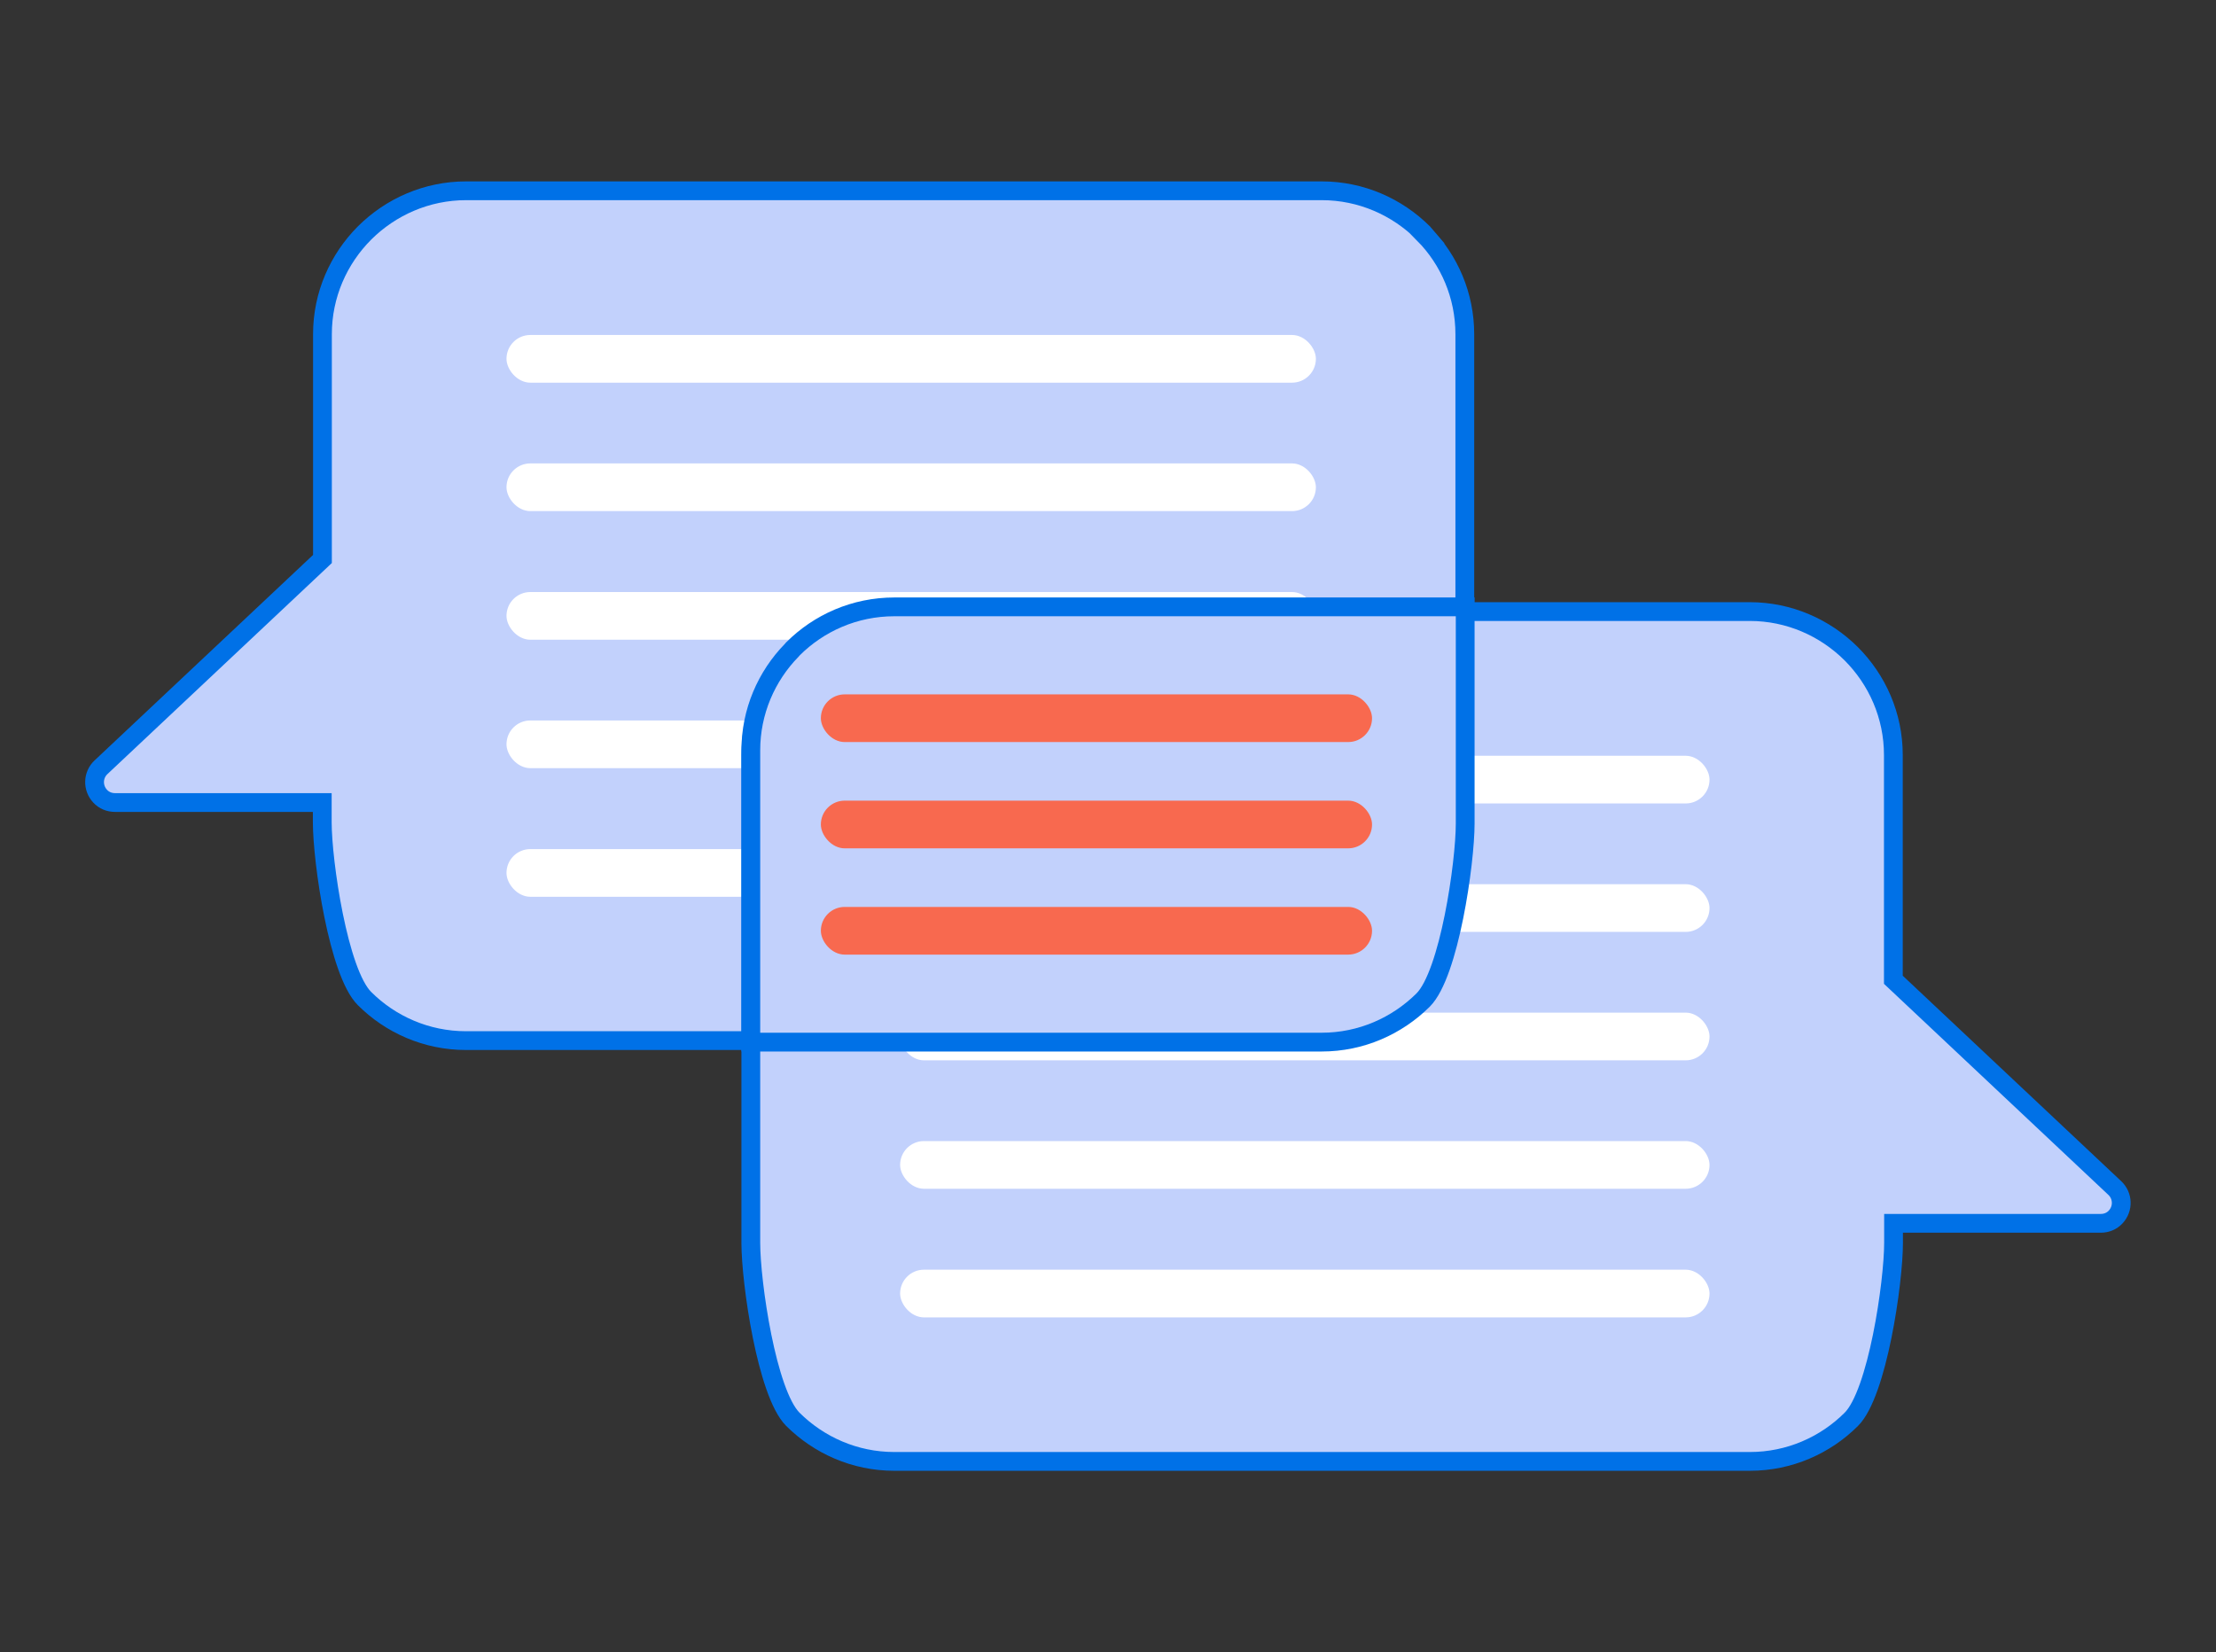 <?xml version="1.0" encoding="UTF-8"?><svg id="house_icon_plus" xmlns="http://www.w3.org/2000/svg" width="118" height="88" viewBox="0 0 118 88"><rect x="0" y="0" width="118" height="88" fill="#333333" stroke="none"/><defs><style>.cls-1{fill:#fff;}.cls-2{fill:none;}.cls-3{fill:#f8694f;}.cls-4{fill:#c2d1fc;fill-rule:evenodd;stroke:#0071e7;stroke-miterlimit:10;}</style></defs><rect class="cls-2" width="118" height="88"/><path class="cls-4" d="M75.84,12.47l-.06-.07c-1.39-1.38-3.3-2.24-5.4-2.24H24.82c-2.1,0-4.01.86-5.4,2.24h0c-1.39,1.39-2.25,3.3-2.25,5.4v11.97l-11.79,11.09c-.44.41-.46,1.1-.05,1.54.21.23.5.34.79.34h11.04v1.04c0,2.11.86,8.02,2.25,9.4,1.38,1.38,3.3,2.24,5.4,2.24h45.55c2.1,0,4.01-.86,5.4-2.24h0c1.39-1.39,2.24-7.3,2.24-9.4v-25.98c0-2.07-.83-3.96-2.18-5.33Z"/><rect class="cls-1" x="26.97" y="17.84" width="43.1" height="2.54" rx="1.27" ry="1.27"/><rect class="cls-1" x="26.97" y="24.68" width="43.1" height="2.54" rx="1.27" ry="1.27"/><rect class="cls-1" x="26.97" y="31.53" width="43.1" height="2.54" rx="1.27" ry="1.27"/><rect class="cls-1" x="26.97" y="38.37" width="43.1" height="2.54" rx="1.27" ry="1.27"/><rect class="cls-1" x="26.97" y="45.22" width="43.1" height="2.54" rx="1.27" ry="1.27"/><path class="cls-4" d="M42.16,34.88l.06-.07c1.39-1.38,3.3-2.24,5.4-2.24h45.55c2.1,0,4.01.86,5.4,2.24h0c1.39,1.39,2.25,3.3,2.25,5.4v11.97s11.79,11.09,11.79,11.09c.44.41.46,1.1.05,1.54-.21.23-.5.34-.79.34h-11.04v1.04c0,2.11-.86,8.02-2.25,9.4-1.38,1.38-3.3,2.24-5.4,2.24h-4.01s-14.54,0-14.54,0h-27.01c-2.1,0-4.01-.86-5.4-2.24h0c-1.39-1.39-2.24-7.3-2.24-9.4v-25.98c0-2.07.83-3.96,2.18-5.33Z"/><rect class="cls-1" x="47.93" y="40.24" width="43.1" height="2.54" rx="1.27" ry="1.27" transform="translate(138.96 83.03) rotate(-180)"/><rect class="cls-1" x="47.93" y="47.09" width="43.1" height="2.54" rx="1.27" ry="1.27" transform="translate(138.96 96.72) rotate(-180)"/><rect class="cls-1" x="47.93" y="53.93" width="43.1" height="2.54" rx="1.27" ry="1.27" transform="translate(138.96 110.4) rotate(-180)"/><rect class="cls-1" x="47.93" y="60.78" width="43.1" height="2.54" rx="1.27" ry="1.27" transform="translate(138.96 124.09) rotate(-180)"/><rect class="cls-1" x="47.93" y="67.62" width="43.1" height="2.54" rx="1.27" ry="1.27" transform="translate(138.96 137.78) rotate(-180)"/><path class="cls-4" d="M47.62,32.32c-2.11,0-4.02.86-5.4,2.24l-.06.07c-1.35,1.38-2.18,3.27-2.18,5.33v15.54h30.4c2.1,0,4.01-.86,5.4-2.24h0c1.39-1.39,2.24-7.3,2.24-9.4v-11.54h-30.4Z"/><rect class="cls-3" x="43.71" y="36.98" width="29.35" height="2.54" rx="1.27" ry="1.27"/><rect class="cls-3" x="43.71" y="42.64" width="29.35" height="2.54" rx="1.27" ry="1.27"/><rect class="cls-3" x="43.71" y="48.3" width="29.35" height="2.54" rx="1.27" ry="1.27"/></svg>